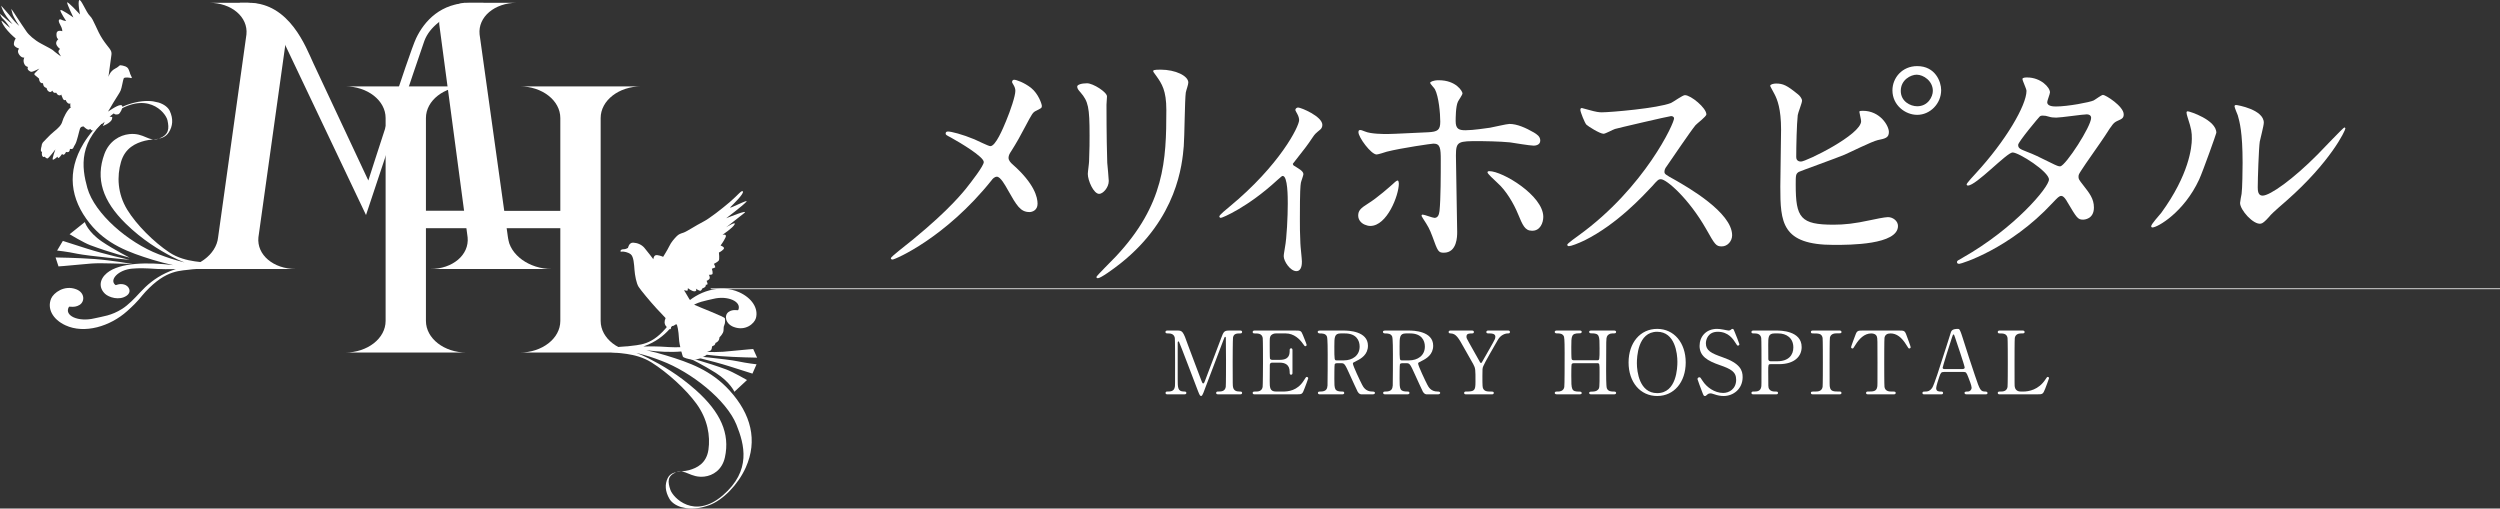 <?xml version="1.0" encoding="UTF-8"?>
<svg id="b" data-name="レイヤー 2" xmlns="http://www.w3.org/2000/svg" width="479.651" height="97.571" viewBox="0 0 479.651 97.571">
  <rect x="0" y="0" width="479.651" height="97.571" fill="#333333" stroke="none"/>
  <defs>
    <style>
      .d {
        fill: #fff;
        stroke-width: 0px;
      }
    </style>
  </defs>
  <g id="c" data-name="レイヤー 2">
    <g>
      <g>
        <path class="d" d="m186.958,26.733c.483.194,2.666,1.307,3.052,1.307,1.018,0,2.423-3.391,3.005-4.796.87-2.082,1.792-4.842,1.792-5.812,0-.435-.144-.776-.341-1.114-.144-.291-.289-.437-.289-.581,0-.243.144-.437.387-.437.437,0,1.938.535,3.247,1.551,1.451,1.163,2.082,3.149,2.082,3.487,0,.389-.146.437-1.213.97-.531.289-.677.531-1.936,2.906-.824,1.597-1.744,3.245-2.762,4.844-.243.341-.485.776-.485,1.21,0,.535.437.97.824,1.309,4.167,3.682,4.748,6.297,4.748,7.51,0,1.259-1.016,1.597-1.551,1.597-1.744,0-2.471-1.259-4.165-4.261-.485-.874-1.405-2.522-2.082-2.522-.437,0-.824.389-1.02.68-8.865,11.094-18.553,15.212-18.988,15.212-.146,0-.341-.048-.341-.243s.922-.922,1.503-1.405c8.233-6.444,11.48-10.222,12.837-11.869,1.162-1.455,3.487-4.457,3.487-5.185,0-1.016-4.458-3.68-6.297-4.698-.92-.485-1.016-.533-1.016-.776,0-.192.096-.389.435-.389.629,0,2.762.535,5.087,1.503Z"/>
        <path class="d" d="m208.561,15.978c1.162,0,3.826,1.696,3.826,2.519,0,.243-.096,1.355-.096,1.597,0,5.62.096,9.981.146,11.144.048.581.291,3.002.291,3.487,0,1.261-1.114,2.471-1.842,2.471-1.066,0-2.179-2.567-2.179-3.826,0-.389.243-2.036.243-2.423.096-2.181.096-4.071.096-4.941,0-5.427-.242-6.542-1.744-8.286-.389-.437-.631-.725-.631-1.114,0-.339.776-.629,1.89-.629Zm13.322-1.357c-.581-.774-.629-.872-.629-.97,0-.144,0-.289,1.405-.289,2.906,0,5.329,1.21,5.329,2.471,0,.435-.387,1.405-.485,1.936-.192,1.309-.243,8.576-.387,10.27-.291,3.441-1.211,13.807-12.112,22.479-1.405,1.116-3.826,2.86-4.361,2.86-.192,0-.288-.098-.288-.243,0-.194,3.149-3.295,3.73-3.926,9.35-9.977,9.688-18.407,9.688-28.097,0-3.778-.872-5.039-1.89-6.492Z"/>
        <path class="d" d="m248.233,31.771c.824.533,1.84,1.018,1.84,1.645,0,.243-.435,1.359-.483,1.647-.098.631-.194,1.405-.194,6.979,0,1.259,0,2.81.096,4.65,0,.485.291,2.956.291,3.487,0,.389,0,1.84-1.066,1.84-1.162,0-2.421-1.888-2.421-2.856,0-.195,0-.339.243-1.744.339-1.746.533-5.913.533-8.334,0-1.213,0-5.329-.97-5.329-.144,0-.242.096-1.016.776-5.668,5.231-10.562,7.267-10.853,7.267-.243,0-.291-.197-.291-.293,0-.243,1.453-1.453,1.938-1.84,9.64-7.945,13.37-15.407,13.37-16.617,0-.291-.096-.728-.339-1.163-.048-.096-.387-.677-.387-.776,0-.291.29-.483.533-.483.533,0,4.65,1.693,4.65,3.341,0,.389-.192.727-.387.874-.92.774-1.018.822-1.501,1.549-1.066,1.599-1.357,1.938-3.78,5.037,0,.098.096.293.194.341Z"/>
        <path class="d" d="m260.585,41.364c0-.922.435-1.405,1.84-2.277,1.89-1.162,4.361-3.391,4.748-3.73.243-.242.776-.727.97-.727.192,0,.241.435.241.581,0,2.277-2.277,8.139-5.474,8.139-.387,0-.677-.098-.92-.194-.629-.192-1.405-.824-1.405-1.792Zm18.99,3.197c0,.727,0,3.924-2.567,3.924-1.066,0-1.163-.291-2.181-3.101-.581-1.551-.824-1.936-1.792-3.439-.194-.341-.291-.437-.291-.581s.096-.194.194-.194c.339,0,1.936.631,2.277.631.629,0,.872-.535.968-1.309.243-2.279.243-7.121.243-9.739,0-2.325-.096-3.197-1.405-3.197-.291,0-6.105.824-8.963,1.549-.291.096-1.647.535-1.938.535-1.064,0-3.487-3.295-3.487-4.265,0-.243.048-.435.339-.435.195,0,.291.048.92.289,1.114.485,3.586.485,4.313.485,1.114,0,6.345-.288,7.798-.339,1.842-.096,2.327-.435,2.327-2.034s-.291-4.796-1.018-6.201c-.096-.242-.92-1.018-.92-1.261,0-.144.533-.485,1.647-.485,3.341,0,4.554,2.133,4.554,2.522,0,.288-.776,1.355-.872,1.597-.437.874-.437,3.247-.437,3.73,0,1.503.629,1.746,1.89,1.746,1.549,0,3.876-.387,4.698-.485.631-.098,3.199-.726,3.732-.726,1.453,0,3.1.726,4.698,1.648.533.339,1.213.725,1.213,1.549,0,.92-1.066.968-1.261.968-.725,0-3.876-.531-4.553-.629-1.84-.194-5.377-.243-5.764-.243-4.167,0-4.604,0-4.604,2.762,0,2.325.243,12.645.243,14.727Zm11.677-3.487c-.824-2.036-2.327-4.554-3.924-5.959-.728-.678-1.938-1.794-1.938-2.036s.243-.243.339-.243c2.567,0,10.368,4.7,10.368,8.768,0,1.116-.581,2.714-2.181,2.666-1.357,0-1.792-1.114-2.663-3.197Z"/>
        <path class="d" d="m320.601,22.275c-.339,0-10.512,2.373-10.755,2.471-.339.098-1.84.92-2.178.92-.728,0-3.005-1.453-3.295-1.744-.339-.339-1.163-2.471-1.163-2.81,0-.243.048-.387.291-.387.048,0,1.114.288,1.259.339,1.503.435,2.084.485,2.567.485,1.647,0,10.757-.776,13.274-1.794.437-.192,2.229-1.501,2.666-1.501,1.163,0,4.119,2.471,4.119,3.682,0,.437-1.794,1.744-2.084,2.084-.968,1.163-4.796,6.828-5.572,7.945-.192.242-.387.581-.387.968,0,.437.096.533,2.133,1.647,2.179,1.261,10.851,6.153,10.851,10.56,0,1.115-.872,2.133-1.986,2.133s-1.309-.339-3.004-3.343c-3.341-5.862-7.606-9.544-8.67-9.544-.485,0-.631.146-1.696,1.357-1.696,1.792-6.638,7.219-12.935,10.368-1.309.629-2.618,1.112-3.004,1.112-.096,0-.339,0-.339-.289,0-.194,1.938-1.599,2.229-1.794,12.645-9.155,18.409-21.702,18.264-22.479-.098-.387-.485-.387-.583-.387Z"/>
        <path class="d" d="m344.916,18.06c.339.243.824.824.824,1.261s-.776,2.325-.824,2.76c-.194,1.698-.291,6.009-.291,8.043,0,.291.096.872.92.872.968,0,11.53-5.135,11.53-7.752,0-.288-.339-1.647-.339-1.792,0-.194.339-.194.677-.194,3.295,0,4.99,2.86,4.99,4.071,0,1.114-.727,1.261-2.132,1.549-1.115.243-5.474,2.423-6.396,2.81-1.355.581-8.526,3.149-8.768,3.295-.581.389-.581.631-.581,2.471,0,6.347.922,7.654,7.267,7.654,2.034,0,3.972-.195,7.073-.872.629-.146,2.762-.581,3.343-.581,1.018,0,1.938.774,1.938,1.696,0,3.634-9.302,3.634-12.306,3.634-10.027,0-10.27-4.313-10.27-11.192,0-1.744.144-9.35.144-10.947,0-3.975-.726-5.766-1.259-6.785-.728-1.357-.824-1.501-.824-1.599,0-.289.677-.435,1.114-.435,1.357,0,2.082.339,4.167,2.034Zm27.516-.776c0,2.618-2.13,4.75-4.602,4.75-2.277,0-4.748-1.842-4.748-4.7,0-2.423,1.89-4.652,4.748-4.652,3.487,0,4.602,3.004,4.602,4.602Zm-7.75.146c0,2.034,1.84,2.956,3.149,2.956,2.082,0,3.004-1.842,3.004-2.956,0-1.89-1.794-3.101-3.1-3.101-1.114,0-3.052.968-3.052,3.101Z"/>
        <path class="d" d="m376.545,49.453c9.933-5.62,16.569-13.514,16.569-15.016s-5.764-5.185-6.977-5.185c-1.114,0-6.975,6.347-8.574,6.347-.194,0-.243-.146-.243-.243,0-.194,1.501-1.842,1.744-2.084,5.766-6.249,9.739-13.08,9.739-15.841,0-.389-.776-1.938-.776-2.277,0-.291.629-.291.92-.291,2.567,0,4.361,1.89,4.361,2.858,0,.291-.533,1.599-.533,1.888,0,.727,1.016.824,1.647.824,2.325,0,6.588-.824,7.265-1.162.293-.144,1.503-1.066,1.794-1.066.485,0,3.972,2.183,3.972,3.732,0,.725-.339.872-1.21,1.261-.727.339-.922.581-2.375,2.856-.677,1.066-3.972,5.67-4.553,6.638-.435.68-.533.824-.533,1.21,0,.437.048.535.92,1.648,1.165,1.501,2.036,2.567,2.036,4.265,0,2.229-1.842,2.325-2.084,2.325-1.016,0-1.21-.339-3.052-3.441-.096-.192-.629-1.112-1.114-1.112-.435,0-.726.339-1.696,1.355-8.235,8.865-17.537,11.675-17.876,11.675-.096,0-.533,0-.435-.435.048-.192.144-.192,1.064-.728Zm24.66-26.836c0-.535-.485-.68-.824-.68-.727,0-4.99.629-5.862.629-.629,0-.968-.048-1.453-.192-.485-.146-.679-.194-1.162-.194-.146,0-.389,0-.581.194-.048,0-4.119,4.842-4.119,5.423,0,.68.437.824,1.647,1.309,1.501.581,1.89.776,5.329,2.471.195.096.824.389,1.114.339,1.066-.192,5.911-7.654,5.911-9.299Z"/>
        <path class="d" d="m421.932,34.437c-2.906,6.297-7.993,9.204-8.963,9.204-.192,0-.243-.146-.243-.243,0-.389,1.551-2.082,1.938-2.567,5.329-7.315,5.862-12.594,5.862-14.196,0-1.259-.048-1.79-.824-4.165-.096-.339-.194-.631-.194-.874,0-.144.05-.24.243-.24.339,0,5.476,1.645,5.476,4.117,0,.146-2.471,7.123-3.295,8.965Zm7.849,4.504c0-.243.243-1.501.291-1.744.144-.92.194-4.746.194-5.959,0-5.91-.581-7.897-.922-9.107-.096-.243-.629-1.501-.629-1.744,0-.194.194-.242.29-.242.243,0,5.329.87,5.329,3.391,0,.581-.677,3.098-.776,3.634-.192,1.307-.387,7.169-.387,8.768,0,.629.048,1.597.92,1.597,1.453,0,5.911-3.197,10.562-7.895.824-.824,4.94-5.185,5.135-5.185.096,0,.194.096.194.192,0,.389-2.81,6.398-11.29,13.857-2.517,2.179-3.002,2.664-3.341,3.099-.824.922-1.261,1.261-1.599,1.309-1.405.243-3.972-2.615-3.972-3.972Z"/>
      </g>
      <g>
        <path class="d" d="m224.056,75.658c-.201,0-.437,0-.437-.268s.253-.268.337-.268c.554,0,1.292,0,1.443-.874.052-.268.052-.285.052-4.752,0-.788,0-4.382-.052-4.668-.151-.805-.872-.857-1.242-.857-.32,0-.554,0-.554-.268,0-.284.253-.284.454-.284h1.729c1.058,0,1.175,0,2.183,2.904.387,1.091,2.233,5.877,2.586,6.851.05.117.151.401.286.401.167,0,.268-.301.351-.519.874-2.266,2.216-5.896,3.09-8.162.487-1.275.554-1.476,1.629-1.476h1.982c.167,0,.418,0,.418.284,0,.268-.284.268-.335.268-.671,0-1.277.019-1.411.79-.05.337-.067,3.897-.067,4.702,0,4.501.017,4.535.067,4.786.117.688.638.874,1.242.874.27,0,.504,0,.504.268s-.251.268-.435.268h-4.065c-.234,0-.487,0-.487-.268s.27-.268.37-.268c.587,0,1.309,0,1.478-.874.05-.285.05-4.433.05-5.106s-.033-3.642-.033-4.248c0-.084,0-.268-.119-.268-.1,0-.134.05-.318.554-.387.991-3.661,9.688-3.878,10.209-.169.385-.253.587-.437.587-.186,0-.286-.167-.571-.889-.571-1.497-3.51-9.237-3.644-9.454,0-.017-.067-.134-.134-.134s-.136.084-.136.284v6.968c0,1.595,0,2.369,1.194,2.369.218,0,.471,0,.471.268s-.253.268-.437.268h-3.124Z"/>
        <path class="d" d="m246.113,75.123c1.058,0,2.787-.153,4.012-2.082.42-.656.454-.723.587-.723s.286.084.286.27c0,.083-.604,1.679-.706,1.93-.418,1.091-.435,1.142-1.526,1.142h-7.909c-.286,0-.52,0-.52-.268s.167-.268.638-.268c.404,0,1.125-.05,1.275-.874.05-.285.069-4.148.069-4.633,0-.673,0-4.485-.052-4.788-.167-.857-.888-.857-1.562-.857-.117,0-.368,0-.368-.268,0-.284.234-.284.52-.284h7.656c1.041,0,1.125.033,1.461.857.1.234.721,1.777.721,1.896,0,.134-.117.253-.268.253-.102,0-.136-.034-.52-.573-.521-.738-1.612-1.882-3.224-1.882h-1.865c-.654,0-.941.339-1.008.439-.201.301-.201.452-.201,1.779,0,.219,0,2.503.05,2.636.1.201.353.218.404.218h1.478c1.896,0,1.896-1.142,1.896-1.882,0-.05,0-.334.27-.334.284,0,.268.284.268.42-.017.621,0,3.628,0,4.299,0,.083,0,.353-.268.353-.27,0-.27-.219-.27-.556,0-1.426-.957-1.762-1.896-1.762h-1.478c-.286,0-.404.169-.437.387-.017.134-.017,2.906-.017,3.157,0,1.175,0,1.999,1.208,1.999h1.294Z"/>
        <path class="d" d="m257.821,63.419c.807,0,4.635.083,4.635,2.904,0,1.712-1.294,2.486-2.233,2.938-.59.286-.656.32-.656.506,0,.401,1.411,3.374,1.748,4.012.234.454.688,1.344,1.98,1.344.169,0,.504,0,.504.268,0,.234-.335.268-.42.268h-2.097c-.169,0-.504,0-.79-.485-.1-.167-1.292-2.772-1.478-3.19-.922-2.032-1.041-2.3-1.629-2.3h-.922c-.119,0-.337.067-.387.201-.067.167-.067,2.383-.067,2.77,0,2.03,0,2.469,1.545,2.469.117,0,.351,0,.351.268s-.301.268-.487.268h-4.146c-.169,0-.42-.034-.42-.268,0-.268.234-.268.47-.268,1.158,0,1.325-.54,1.376-1.158.033-.573.033-5.189.033-5.979,0-.621,0-2.973-.134-3.391-.218-.623-.941-.623-1.325-.623-.103,0-.454,0-.454-.301,0-.251.301-.251.504-.251h4.499Zm-.604.552c-1.208,0-1.208.757-1.208,2.488,0,2.634,0,2.684.454,2.684h1.359c1.645,0,3.04-.907,3.04-2.651,0-1.175-.638-2.521-2.823-2.521h-.822Z"/>
        <path class="d" d="m270.336,63.419c.807,0,4.635.083,4.635,2.904,0,1.712-1.294,2.486-2.233,2.938-.59.286-.656.32-.656.506,0,.401,1.411,3.374,1.748,4.012.234.454.688,1.344,1.98,1.344.169,0,.504,0,.504.268,0,.234-.335.268-.42.268h-2.097c-.169,0-.504,0-.79-.485-.1-.167-1.292-2.772-1.478-3.19-.922-2.032-1.041-2.3-1.629-2.3h-.922c-.119,0-.337.067-.387.201-.067.167-.067,2.383-.067,2.77,0,2.03,0,2.469,1.545,2.469.117,0,.351,0,.351.268s-.301.268-.487.268h-4.146c-.169,0-.42-.034-.42-.268,0-.268.234-.268.47-.268,1.158,0,1.325-.54,1.376-1.158.033-.573.033-5.189.033-5.979,0-.621,0-2.973-.134-3.391-.217-.623-.941-.623-1.325-.623-.103,0-.454,0-.454-.301,0-.251.301-.251.504-.251h4.499Zm-.604.552c-1.208,0-1.208.757-1.208,2.488,0,2.634,0,2.684.454,2.684h1.359c1.645,0,3.04-.907,3.04-2.651,0-1.175-.638-2.521-2.823-2.521h-.822Z"/>
        <path class="d" d="m289.418,63.419c.186,0,.286.151.286.284,0,.268-.253.268-.403.268-.537,0-1.376.305-1.896,1.194-.757,1.311-2.553,4.399-2.822,5.087-.167.403-.167.539-.167,1.848,0,2.032.017,2.266.184,2.534.286.439.723.489,1.277.489.571,0,.721,0,.721.268s-.251.268-.454.268h-4.786c-.201,0-.454,0-.454-.268s.27-.268.353-.268c1.629,0,1.829-.169,1.829-1.848,0-2.35.019-2.603-.435-3.425-.236-.437-1.495-2.655-1.748-3.09-1.058-1.898-1.526-2.737-2.534-2.789-.203,0-.437-.017-.437-.268,0-.284.251-.284.437-.284h3.962c.201,0,.454,0,.454.284,0,.268-.27.268-.353.268-.521,0-1.075,0-1.075.606,0,.284.05.385.554,1.275.303.556,1.662,2.956,1.932,3.441.067.136.184.355.301.355.119,0,.236-.253.303-.372.37-.652,2.233-3.859,2.367-4.232.036-.117.086-.284.086-.452,0-.623-.824-.623-1.108-.623-.437,0-.623,0-.623-.268,0-.284.253-.284.437-.284h3.811Z"/>
        <path class="d" d="m306.438,69.126c.454,0,.454-.1.454-2.317,0-2.434,0-2.856-1.562-2.856-.134,0-.437,0-.437-.285,0-.251.303-.251.454-.251h4.282c.117,0,.437,0,.437.268,0,.284-.22.284-.74.284-.502,0-.905.288-1.022.623-.136.351-.153.401-.153,6.481,0,.638,0,3.023.134,3.408.236.64.924.64,1.244.64.251,0,.537,0,.537.268s-.32.268-.437.268h-4.282c-.167,0-.454,0-.454-.251,0-.268.303-.268.487-.268.454,0,.924-.067,1.175-.337.337-.337.337-.353.337-3.427,0-1.56,0-1.694-.454-1.694h-4.516c-.103,0-.32.05-.387.201-.067.184-.067,1.846-.067,2.166,0,2.753,0,3.09,1.578,3.09.117,0,.42,0,.42.284,0,.234-.303.234-.454.234h-4.282c-.1,0-.437,0-.437-.268s.217-.268.738-.268c.236,0,.957-.1,1.091-.857.067-.404.067-4.483.067-6.632,0-.606,0-2.655-.117-3.023-.218-.64-.922-.64-1.242-.64-.253,0-.537,0-.537-.284,0-.268.318-.268.437-.268h4.282c.167,0,.454,0,.454.251,0,.285-.286.285-.487.285-1.511,0-1.511.506-1.511,2.655,0,.301,0,2.149.067,2.3.084.218.353.218.387.218h4.516Z"/>
        <path class="d" d="m317.948,75.978c-3.241,0-5.49-2.653-5.49-6.431s2.233-6.448,5.49-6.448c3.224,0,5.474,2.653,5.474,6.448,0,3.761-2.233,6.431-5.474,6.431Zm3.878-6.582c0-1.545-.437-5.743-3.878-5.743-3.761,0-3.895,4.938-3.895,6.047,0,1.61.487,5.724,3.895,5.724,3.744,0,3.878-4.886,3.878-6.028Z"/>
        <path class="d" d="m326.518,75.039c-.117-.303-.838-2.2-.838-2.302,0-.253.217-.353.368-.353.186,0,.22.083.623.706.738,1.158,2.25,2.3,3.945,2.3,1.125,0,2.484-.757,2.484-2.534,0-1.531-1.006-2.066-3.138-2.806-2.335-.807-3.88-1.696-3.88-3.694,0-1.746,1.211-3.257,3.36-3.257.334,0,.755.05,1.192.136.184.033.891.184,1.008.184.151,0,.268-.034.368-.1.236-.186.27-.22.387-.22.203,0,.253.153.42.588.117.268.907,2.249.907,2.35,0,.22-.186.27-.286.27-.134,0-.167-.05-.437-.487-.454-.721-1.359-2.166-3.425-2.166-1.882,0-2.283,1.512-2.283,2.216,0,1.395,1.008,1.898,3.207,2.672,3.391,1.175,3.845,2.517,3.845,3.809,0,2.266-1.781,3.628-3.644,3.628-.604,0-1.192-.117-1.813-.337-.454-.151-.571-.167-.673-.167-.268,0-.487.067-.638.218-.284.253-.318.286-.487.286-.218,0-.251-.1-.571-.939Z"/>
        <path class="d" d="m340.881,63.419c.638,0,4.786,0,4.786,3.174,0,1.746-1.344,3.274-4.349,3.274h-1.614c-.452,0-.452.134-.452,1.409,0,3.073,0,3.09.184,3.374.268.389.688.472,1.125.472.37,0,.571,0,.571.268s-.234.268-.47.268h-4.146c-.253,0-.487,0-.487-.268s.251-.268.418-.268c.573,0,1.294,0,1.462-.874.05-.268.05-.285.05-4.752,0-.788,0-4.382-.05-4.668-.151-.805-.872-.857-1.275-.857-.42,0-.604,0-.604-.268,0-.284.234-.284.487-.284h4.365Zm.1,5.892c2.216,0,3.09-1.225,3.09-2.651,0-1.848-1.361-2.689-2.889-2.689h-.721c-1.208,0-1.208.74-1.208,2.201,0,.236,0,2.62.017,2.77.033.251.218.368.435.368h1.277Z"/>
        <path class="d" d="m347.904,75.658c-.218,0-.47,0-.47-.268s.136-.268.79-.268c.487,0,1.292,0,1.461-.874.05-.285.05-4.148.05-4.633,0-.69,0-4.485-.05-4.788-.169-.857-.774-.857-1.882-.857-.1,0-.37,0-.37-.268,0-.284.253-.284.487-.284h4.936c.203,0,.454,0,.454.284,0,.251-.15.251-.772.251-.504,0-1.225.017-1.445.774-.067.234-.067,4.014-.067,4.786,0,4.451,0,4.468.05,4.736.151.874.757.874,1.882.874.084,0,.351,0,.351.268s-.251.268-.454.268h-4.953Z"/>
        <path class="d" d="m364.331,63.419c.907,0,1.108,0,1.394.755.134.37.857,2.268.857,2.436,0,.184-.169.251-.27.251-.134,0-.184-.067-.571-.705-.891-1.461-1.882-2.185-3.023-2.185-.654,0-1.058.272-1.158.84-.05.303-.05,4.098-.05,4.805,0,.468,0,4.349.05,4.633.151.857.941.874,1.395.874.621,0,.755,0,.755.268s-.234.268-.504.268h-4.702c-.234,0-.485,0-.485-.268s.268-.268.368-.268c.991,0,1.612,0,1.781-.874.05-.268.05-.285.05-4.752,0-4.146,0-4.602-.119-4.919-.167-.454-.621-.606-1.075-.606-1.342,0-2.333,1.058-3.021,2.168-.404.654-.437.721-.587.721-.119,0-.27-.1-.27-.251,0-.134.757-2.149.891-2.486.268-.705.537-.705,1.376-.705h6.918Z"/>
        <path class="d" d="m377.318,75.658c-.184,0-.404-.05-.404-.268,0-.268.27-.268.671-.268.32,0,.69-.303.69-.74,0-.368-.437-1.526-.621-1.965-.37-.941-.42-1.058-.974-1.058h-3.644c-.621,0-.688.169-.958.924-.151.454-.604,1.798-.604,2.183,0,.657.537.657.941.657.201,0,.385.033.385.268,0,.268-.251.268-.385.268h-3.224c-.134,0-.353-.017-.353-.251,0-.284.184-.284.571-.284.454,0,.857-.1,1.277-.673.385-.519,1.629-4.466,1.997-5.658.22-.673,1.294-3.964,1.512-4.719.167-.587.27-.974,1.461-.974.201,0,.301.119.368.27.153.251.437,1.125.556,1.51,1.175,3.644,1.275,4.048,2.333,7.154.957,2.854,1.075,3.09,2.032,3.09.218,0,.385.1.385.284,0,.251-.268.251-.385.251h-3.627Zm-.79-4.851c.186,0,.42-.083.42-.27,0-.353-1.595-5.02-1.896-5.927-.103-.284-.136-.437-.253-.437-.1,0-.117.05-.301.604-.47,1.361-1.781,5.624-1.781,5.777,0,.253.253.253.47.253h3.341Z"/>
        <path class="d" d="m388.173,75.123c1.058,0,2.954-.337,4.232-2.283.318-.472.351-.523.468-.523.102,0,.253.05.253.251,0,.102-.638,1.748-.738,2.015-.42,1.058-.487,1.075-1.578,1.075h-7.035c-.253,0-.487,0-.487-.268s.184-.268.604-.268c.404,0,1.125-.05,1.275-.874.05-.285.05-4.148.05-4.633,0-.673,0-4.485-.05-4.788-.151-.857-.891-.857-1.512-.857-.117,0-.368,0-.368-.268,0-.284.234-.284.487-.284h4.163c.27,0,.504,0,.504.284,0,.268-.184.268-.604.268-.353,0-1.125.036-1.276.857-.05.303-.05,3.88-.05,4.668,0,4.468,0,4.485.05,4.752.151.79.838.874,1.158.874h.454Z"/>
      </g>
      <rect class="d" x="136.354" y="55.327" width="343.297" height=".151"/>
      <g>
        <path class="d" d="m41.276,51.274c-.034.048.076-.27.029-.24-.123.075-.215-.456-.341-.426-1.454-.433-5.323-.086-8.476-2.183-2.994-1.995-6.307-5.298-8.083-8.204-1.879-3.078-1.986-6.423-1.191-9.145.787-2.718,2.851-3.629,4.571-4.07,1.706-.433,3.561-.027,4.585-1.585.786-1.21.908-2.615.2-4.138-.318-.661-1.043-1.259-2.123-1.604l-1.1-.24c-1.29-.171-2.897-.025-4.77.606-2.988,1.012-6.488,4.077-8.545,7.472-3.277,5.432-2.555,10.665,1.176,15.325,3.248,4.066,7.536,5.589,12.103,7.004,1.231.383,2.59.723,3.922,1.024-4.783-.59-10.244-.535-12.726,1.518-1.45,1.213-1.591,2.812-.348,3.985.693.657,2.706,1.355,4.129.364,1.06-.736.479-1.896-.484-2.156-.955-.249-1.527.194-1.647.103-1.284-.974.569-2.925,3.179-3.14,1.384-.111,2.114-.117,4.904.063,1.666.117,4.989-.079,6.821.046.593.113,1.819-1.244,2.298-1.163.305.077.605.125.859.171-7.153.096-10.794,2.674-13.345,5.448-1.024,1.116-2.254,2.404-3.433,3.149-2.092,1.325-3.731,1.447-5.366,1.832-3.057.727-5.835-.527-4.85-2.208.093-.159,1.048.243,2.052-.385,1.017-.631,1.035-2.35-.659-2.996-2.29-.872-4.337.692-4.799,1.771-.815,1.932.28,4.006,2.74,5.143,3.656,1.698,8.573.209,11.843-2.726,2.403-2.158,2.518-2.647,3.507-3.701,4.091-4.363,6.631-3.968,9.152-4.336-.087.029,2.914-.22,2.998-.209,1.318.148,1.258-.585,1.738-.249l.705-.182c-.075-.443-1.002.638-1.655.261m-8.708-28.168c.332,1.555.305,2.747-1.651,3.496-1.945.74-2.805-1.179-5.697-.866-1.82.192-3.852,1.349-4.762,3.826-1.728,4.731-.351,8.99,4.097,13.347,3.227,3.157,6.379,5.026,8.918,6.372.824.435,1.62.788,2.362,1.075-2.34-.596-3.221-.912-4.95-1.564-5.866-2.25-12.308-7.798-13.694-12.72-1.095-3.941-1.865-9.145,4.755-14.079,6.54-4.871,10.286-.452,10.622,1.112Zm-13.936,26.598c-3.344-.247-7.541-.305-7.541-.305l.563,1.717s1.35-.084,4.175-.362c3.477-.347,3.411-.27,10.037-.096,0,0-3.865-.698-7.234-.953Zm6.705.163s-4.832-1.077-8.28-2.179c-3.055-.978-4.569-1.464-4.569-1.464l-1.1,1.852s1.845.184,3.859.611c2.033.422,10.091,1.179,10.091,1.179Zm-.021-.422s-3.101-1.587-5.303-3.078c-2.745-1.865-3.309-3.757-3.309-3.757l-2.918,2.336s2.693,1.626,3.96,2.101c3.814,1.424,7.57,2.398,7.57,2.398Z"/>
        <path class="d" d="m116.468,66.81c.018-.05-.042.268,0,.234.103-.071.264.443.373.414,1.411.418,4.972.079,8.187,2.099,3.048,1.928,6.567,5.114,8.597,7.907,2.154,2.969,2.676,6.193,2.296,8.823-.389,2.622-2.195,3.5-3.743,3.922-1.539.414-3.328.025-4.073,1.531-.573,1.167-.512,2.521.345,3.989.381.635,1.14,1.217,2.189,1.547l1.062.234c1.221.159,2.701.025,4.363-.586,2.661-.978,5.53-3.935,7.01-7.209,2.346-5.231,1.003-10.278-3.073-14.769-3.558-3.926-7.752-5.39-12.197-6.749-1.202-.381-2.507-.707-3.793-.999,4.537.577,9.628.523,11.675-1.459,1.2-1.167,1.129-2.71-.186-3.847-.73-.627-2.708-1.305-3.903-.343-.887.702-.201,1.827.738,2.074.918.242,1.39-.188,1.522-.1,1.319.941-.153,2.822-2.561,3.027-1.275.109-1.961.117-4.581-.054-1.577-.117-4.649.075-6.368-.046-.571-.113-1.542,1.196-1.998,1.116-.299-.071-.575-.125-.827-.163,6.664-.092,9.73-2.58,11.75-5.252.805-1.07,1.79-2.321,2.795-3.032,1.779-1.279,3.297-1.401,4.767-1.773,2.758-.698,5.515.51,4.811,2.128-.067.159-1.003-.234-1.861.376-.87.606-.665,2.262.993,2.885,2.254.845,3.964-.661,4.255-1.706.51-1.865-.778-3.864-3.222-4.963-3.625-1.631-8.022-.201-10.698,2.634-1.957,2.078-2.007,2.547-2.793,3.567-3.249,4.202-5.668,3.83-7.972,4.182.074-.034-2.69.209-2.772.201-1.253-.142-1.098.56-1.585.238l-.637.176c.13.426.856-.615,1.504-.255m11.76,27.163c-.51-1.501-.633-2.647,1.094-3.37,1.721-.711,2.768,1.133,5.423.836,1.668-.192,3.421-1.304,3.947-3.692,1.004-4.562-.836-8.668-5.544-12.87-3.412-3.04-6.598-4.842-9.134-6.142-.833-.422-1.626-.761-2.347-1.037,2.256.577,3.114.874,4.816,1.514,5.766,2.166,12.49,7.51,14.418,12.26,1.53,3.801,2.917,8.815-2.622,13.573-5.474,4.696-9.534.439-10.05-1.07Zm9.563-25.649c3.155.243,7.081.297,7.081.297l-.751-1.656s-1.242.084-3.851.347c-3.193.335-3.138.259-9.345.096,0,0,3.694.677,6.866.916Zm-6.27-.151s4.646,1.037,8.008,2.099c2.969.941,4.445,1.409,4.445,1.409l.786-1.786s-1.739-.184-3.682-.589c-1.938-.406-9.557-1.133-9.557-1.133Zm.075.405s3.094,1.526,5.34,2.965c2.802,1.798,3.573,3.625,3.573,3.625l2.423-2.254s-2.726-1.568-3.972-2.024c-3.734-1.38-7.363-2.312-7.363-2.312Z"/>
        <path class="d" d="m115.243,61.575V22.643c0-3.36,3.483-6.072,7.784-6.072h-23.295c4.29,0,7.772,2.712,7.772,6.072v17.817h-16.45v-.027h-9.334v-17.79c0-3.36,3.484-6.072,7.78-6.072h-23.291c4.297,0,7.775,2.712,7.775,6.072v38.931c0,3.354-3.478,6.067-7.775,6.067h23.291c-4.296,0-7.78-2.714-7.78-6.067v-17.796h25.784v17.796c0,3.354-3.482,6.067-7.772,6.067h23.295c-4.301,0-7.784-2.714-7.784-6.067Z"/>
        <path class="d" d="m24.973,14.165s-.083-.368-.258-.757c-.171-.389-.324-.631-1.168-.822-.844-.194-.412.052-1.451.575-1.037.519-1.297,1.62-1.297,1.62,0,0,.455-3.343.584-4.284.13-.941-.552-1.231-1.684-2.954-1.141-1.716-1.723-3.828-2.439-4.476-.71-.648-1.782-3.471-2.077-3.019-.29.456.164,2.726.164,2.726,0,0-2.5-2.726-2.467-2.271.034.452,1.204,2.856,1.204,2.856,0,0-2.471-1.752-2.501-1.397-.037.355,1.106,2.076,1.106,2.076,0,0-.556-.065-.914-.261-.355-.192-.775,0-.257.908.519.911.424,1.304.424,1.304,0,0-1.074-.393-1.107.514-.032.907.355,1.008.355,1.008,0,0-.549.456-.388.974.163.518.715.907.715.907,0,0-.487.389-.231.746.258.358.394.684.394.684,0,0-1.301-.945-1.43-1.104-.131-.163-1.035-.652-2.336-1.334-1.298-.677-2.435-1.719-2.857-2.367-.425-.648-1.263-1.819-1.654-2.467-.39-.648-1.234-1.848-1.234-1.848,0,0,.035.355.257,1.037.229.681,1.266,2.241,1.266,2.241,0,0-.81-.715-1.331-1.397C1.85,2.905.223,1.086.223,1.086c0,0,.099.523.586,1.395.485.88,1.592,2.143,1.592,2.143,0,0-.551-.387-.812-.615-.259-.23-1.589-1.363-1.589-1.363,0,0,.132.583.645,1.037.518.454,1.3,1.656,1.3,1.656,0,0-.294-.163-.877-.715-.584-.548-.846-.776-.777-.548.065.224.42.97,1.199,1.846.777.88,1.524,1.461,1.524,1.461,0,0-.358.487-.358,1.075,0,.581,1.013.87,1.013.87,0,0-.494.427,0,1.137.48.717.999.583.999.583,0,0-.325.554,0,1.238.327.68.812.387.653.711-.164.326.388.78.711.78s1.523-.615,1.523-.615l-.939.937v.261l.488.387c.486.393.39.36.39.36,0,0,0,.552.358.778.356.228.387,0,.387,0,0,0,.033.454.194.682.165.226.518.324.518.324,0,0,0,.424.423.681.422.259.649-.19.649-.19,0,0,.193.389.39.42.198.029.39,0,.39,0,0,0,.163.425.522.485.356.065.421-.163.421-.163,0,0,.1.358.321.813.232.454.522.226.522.226,0,0,.165.458.455.648.289.197.455,0,.455,0,0,0-.034.422,0,.648.01.088.069.111.137.104-.719.431-1.529,2.137-1.682,2.751-.178.694-.804,1.301-1.623,1.949-.824.65-1.991,1.99-2.057,2.013-.064.023-.283.475-.261.542.025.063-.104.474-.104.474,0,0-.113.519-.047.671.065.151.194.194.194.194,0,0-.104.586.108.847.221.259.391.042.391.042,0,0,.304.364.539.364.236,0,1.538-1.752,1.538-1.752,0,0-.696,1.886-.498,1.97.197.088.824-.519.885-.56.066-.042,0,.257.198.238.194-.019.691-.757.691-.757,0,0,.169.195.344.13.178-.065.411-.456.397-.521-.017-.063.23.109.491,0,.261-.107.283-.608.283-.608,0,0,.258.109.475,0,.213-.104.172-.322.517-.842.347-.519.76-2.549.93-3.027.174-.474.69-.412.69-.412,0,0,.5.498.846.607.12.037.274-.029.443-.132.015.023.025.046.042.061.405.489.619.138,1.025-.104.207-.123.761-.738,1.093-.974.172.113.414-.247.58-.376-.124.265-.055.38-.325.757-.141.198,1.513-.54,1.725-1.188.218-.644-.025-.414-.51-.585.42-.546.774-.686,1.049-.744-.036.021-.063.036-.077.036-.163,0-.086.487.751.299.377-.088.857-1.2.81-1.484-.128-.815-1.834.368-2.768.97.338-.527.669-1.121.988-1.66.712-1.213,1.188-1.815,1.427-2.358.24-.542.459-2.078.603-2.358.152-.284,1.234-.13,1.368-.063.127.063.195-.088.195-.088l-.328-.715Z"/>
        <path class="d" d="m127.7,61.027s-.569-.581-1.771-1.886c-1.206-1.309-2.988-3.464-3.407-4.11-.423-.652-.714-2.225-.79-3.26-.077-1.035-.154-2.532-.714-2.979-.564-.447-1.342-.514-1.538-.525-.195-.006-.484.113-.432-.13.05-.245.328-.32.658-.316.328.006.78-.263.78-.263,0,0,.185-1.045,1.004-1.004.81.042,1.597.372,2.125.976.528.606,1.738,2.212,1.738,2.212,0,0,.027-.916.763-.793.728.121,1.112.33,1.112.33,0,0,.838-1.33,1.196-2.078.351-.748.953-1.409,1.376-1.848.422-.439.769-.529,1.371-.728.6-.205,2.402-1.401,3.688-2.051,1.292-.65,3.665-2.544,5.189-3.832,1.524-1.292,2.323-2.438,2.49-1.974.163.464-1.819,2.377-2.406,2.975-.587.6,3.761-1.767,3.036-1.001-.715.769-3.849,3.136-3.849,3.136,0,0,4.516-1.844,3.456-.983-1.066.861-3.464,2.722-3.464,2.722,0,0,1.942-1.234,1.633-.575-.301.659-2.329,2.005-2.329,2.005,0,0,.935-.228.581.519-.355.748-.949,1.543-.949,1.543,0,0,.953.301.569.711-.383.414-.886.636-.886.636,0,0,.153,1.284-.033,1.541-.184.255-.924.627-.924.627,0,0,.364.635.218.702-.151.065-.611.232-.611.232,0,0,.314.987.031,1.091-.286.104-.606.067-.606.067,0,0,.316.529.09.811-.222.28-.533.347-.533.347,0,0,.272.586.155.69-.123.104-.312.067-.312.067,0,0,.071.276-.163.456-.234.182-.477.23-.477.23,0,0-.084.244-.293.431-.205.188-.966-.368-.966-.368,0,0,.291.456-.213.514-.504.054-1.317-.611-1.317-.611,0,0-.012.523-.138.502-.13-.029-.606-.098-.606-.098,0,0,.445.688.732,1.21.284.514.774,1.313,1.426,1.652.652.335,5.641,2.245,5.683,2.517.04.272.104.907-.121,1.355-.226.447-.008.92-.259,1.426-.251.506-.657.874-.657.874,0,0-.006.498-.295.765-.286.263-.456.297-.456.297,0,0-.109.372-.222.443-.117.075-.452.238-.452.238,0,0-.01.69-.335.815-.324.125-.646.255-.646.255,0,0,.151.368-.163.627-.322.259-.88.405-.88.405,0,0-.236.213-.621.301-.378.079-.577.234-1.244.125-.667-.109-1.635-.347-1.717-.594-.079-.251-.677-2.087-.742-3.475-.067-1.397-.32-2.672-.479-2.701-.159-.033-.414.234-.596.297-.176.063-.452-.029-.452-.029,0,0,.096.941-.33.623-.42-.322-1.282-.765-.705-2.091Z"/>
        <g>
          <path class="d" d="m55.022,6.605c0-6.155-7.809-6.071-7.809-6.071h-7.091c4.296,0,7.499,2.718,7.161,6.071l-5.439,38.936c-.338,3.351-4.088,6.069-8.386,6.069h23.294c-4.297,0-7.507-2.718-7.172-6.069l5.442-38.936Z"/>
          <path class="d" d="m97.453,45.534c.338,3.36-.734,6.076,5.644,6.076h-20.545c4.297,0,7.503-2.716,7.165-6.076l-5.441-40.867c-.338-3.352,4.807-4.133,4.807-4.133h10.099c-4.296,0-7.509,2.718-7.168,6.071l5.439,38.929Z"/>
          <path class="d" d="m97.453,45.534c.338,3.36,4.095,6.076,8.396,6.076h-20.546"/>
          <path class="d" d="m45.971.546s-.188-.013,1.699-.013c7.917,0,11.03,8.547,12.461,11.62,1.779,3.824,10.538,22.479,10.538,22.479,0,0,7.761-24.321,9.166-27.288,1.603-3.383,4.809-6.799,10.326-6.799,2.947,0,2.679,0,2.679,0,0,0-9.356,1.727-11.425,7.305-.966,2.609-11.192,33.406-11.192,33.406L52.245,3.429s.951-1.286-.212-1.286"/>
        </g>
      </g>
    </g>
  </g>
</svg>